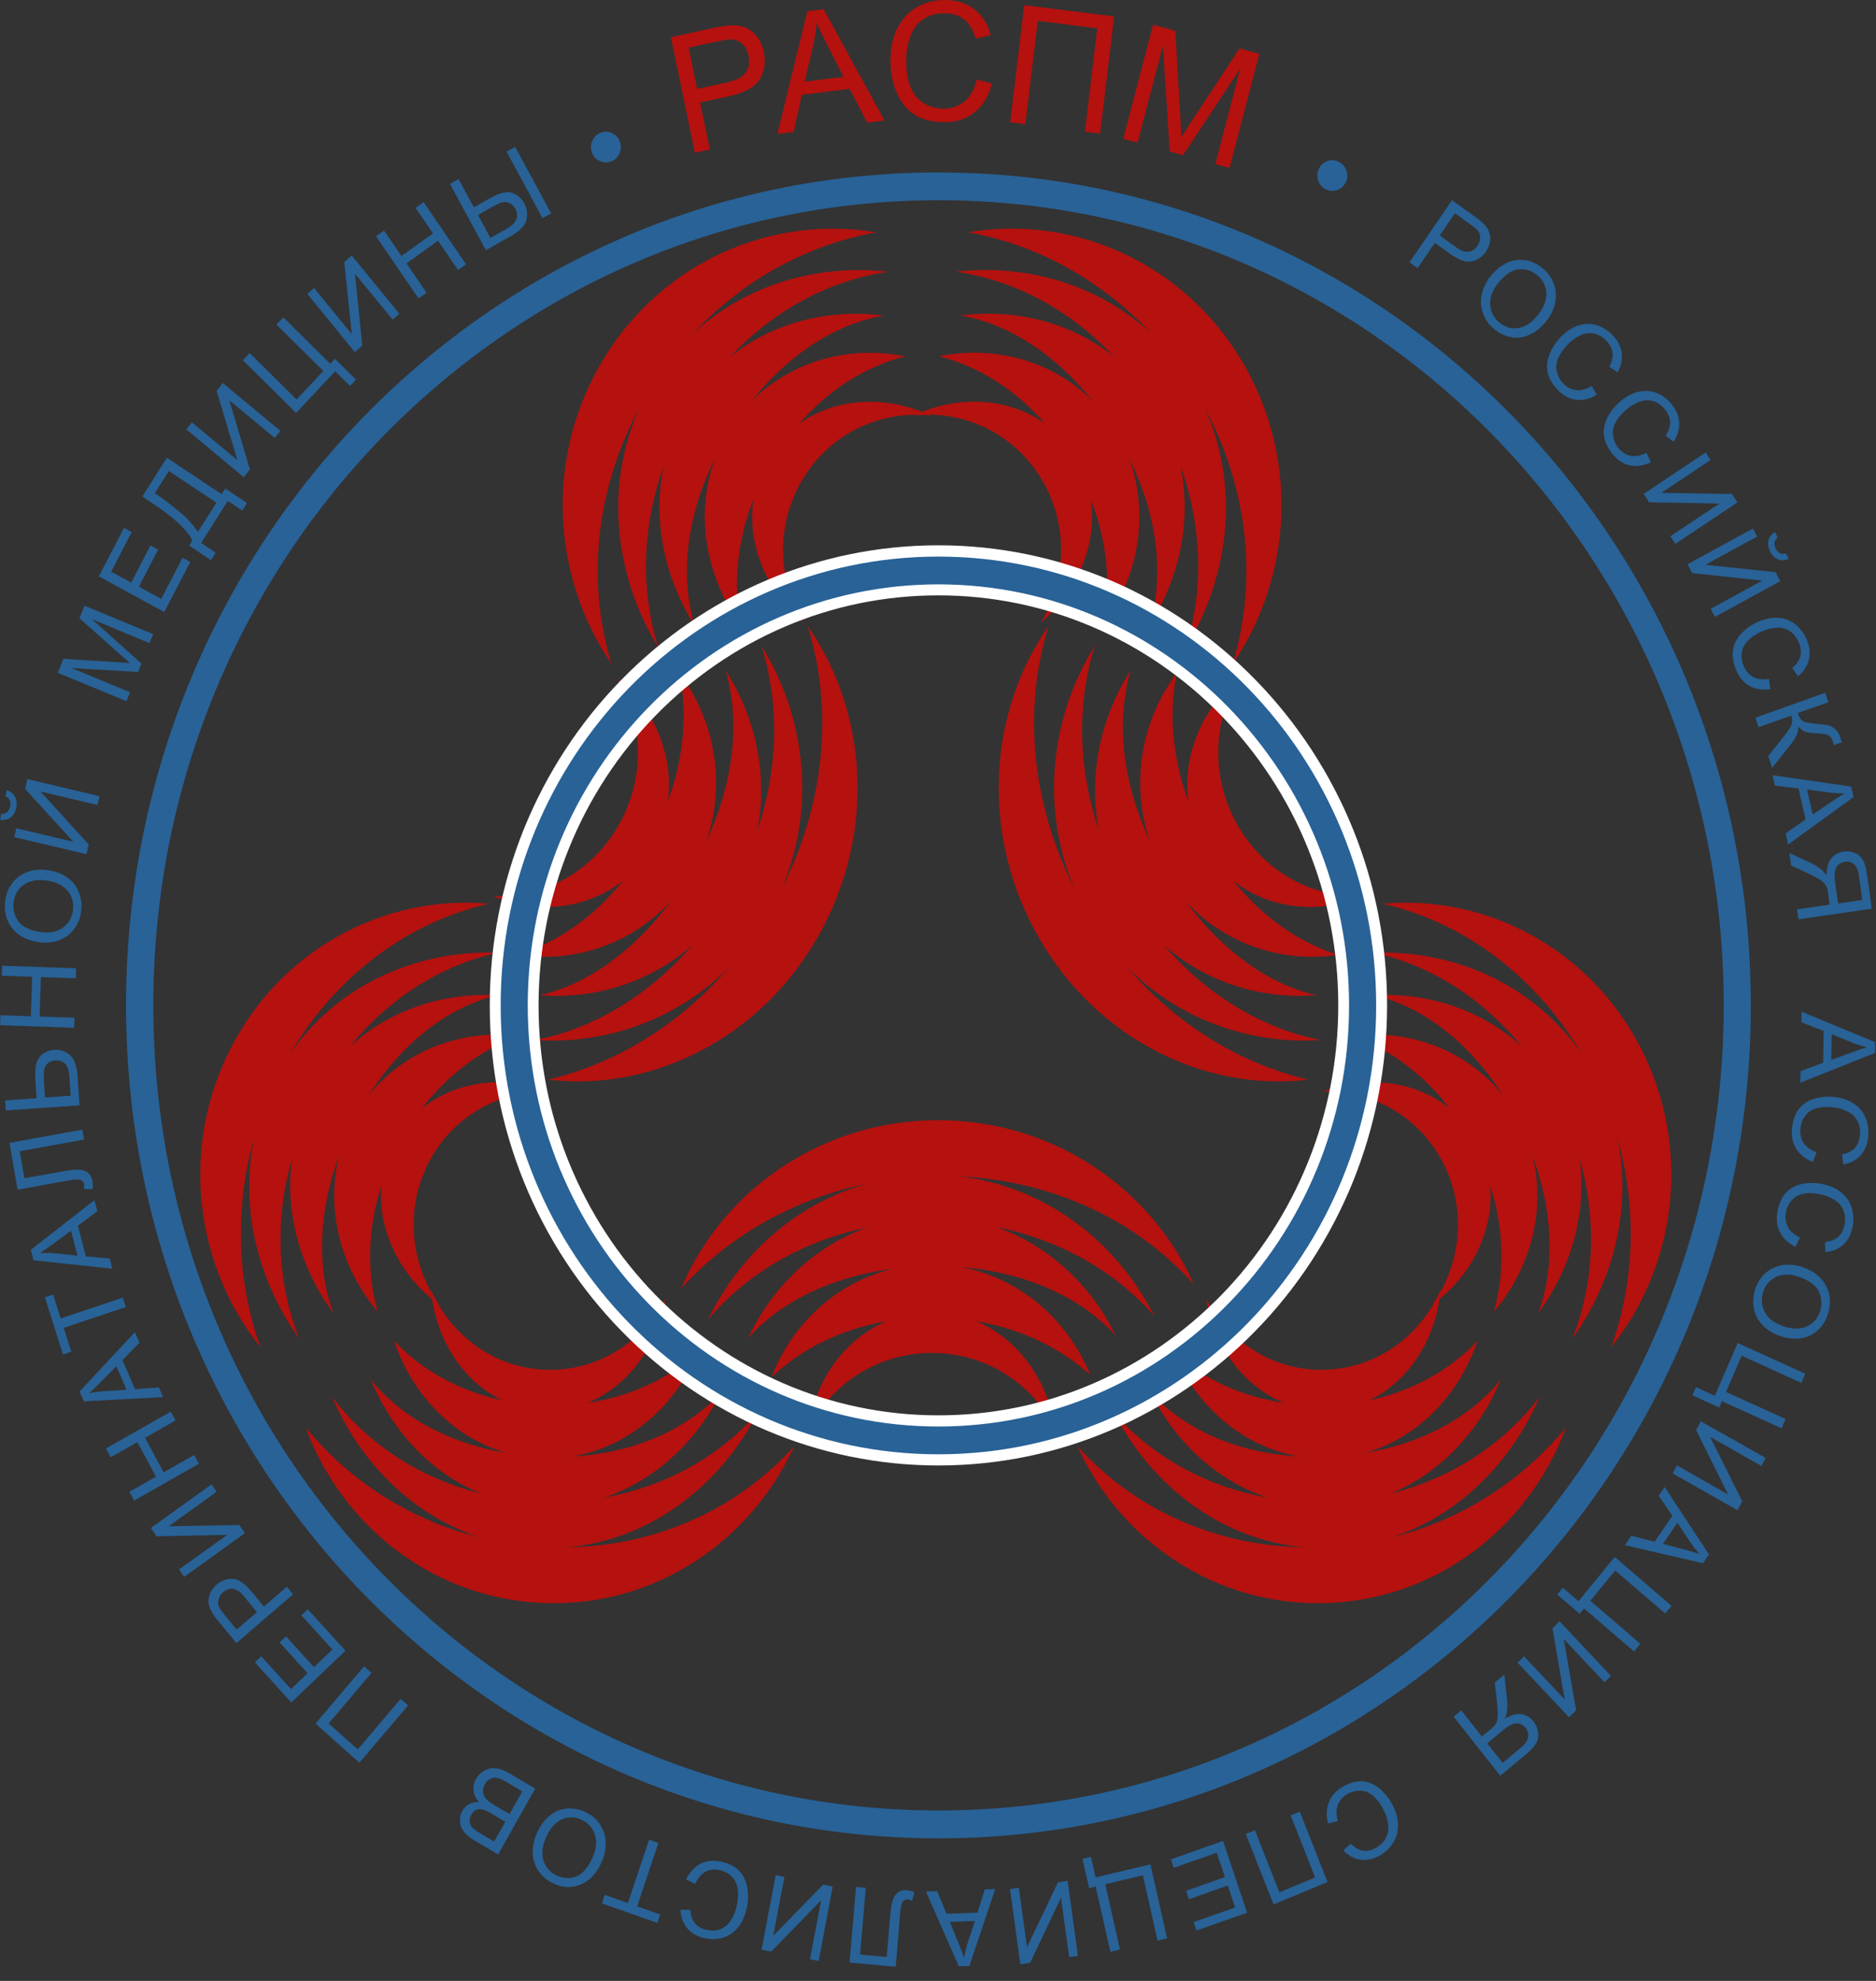 <?xml version="1.0" encoding="UTF-8"?> <svg xmlns="http://www.w3.org/2000/svg" width="108" height="114" viewBox="0 0 108 114" fill="none"><rect x="0" y="0" width="108" height="114" fill="#333333" stroke="none"/> <path fill-rule="evenodd" clip-rule="evenodd" d="M45.723 83.223C43.205 88.756 37.627 92.497 31.303 92.253C24.973 92.009 19.688 87.852 17.587 82.135C20.256 85.398 23.814 87.524 27.615 88.479C23.846 87.236 20.776 84.261 19.119 80.397C21.302 83.261 24.372 85.126 27.697 85.959C24.87 84.799 22.59 82.412 21.339 79.382C23.105 81.596 25.931 83.084 29.207 83.628C26.175 82.784 23.749 80.331 22.682 77.156C24.345 78.932 26.549 80.076 28.91 80.586C26.668 79.504 25.065 77.09 24.805 74.226C25.948 76.845 28.438 78.716 31.395 78.827C34.352 78.943 36.972 77.273 38.304 74.742C37.844 77.545 36.095 79.809 33.821 80.736C36.176 80.386 38.418 79.415 40.178 77.822C38.846 80.997 36.128 83.3 32.916 83.822C36.425 83.633 39.469 82.335 41.505 80.148C40.048 83.051 37.627 85.243 34.752 86.192C38.088 85.598 41.239 83.989 43.6 81.33C41.364 85.643 37.313 88.629 32.667 89.045C37.514 88.973 42.284 87.047 45.723 83.223Z" fill="#B5110E"></path> <path fill-rule="evenodd" clip-rule="evenodd" d="M28.141 52.008C22.206 51.475 16.261 54.555 13.299 60.294C10.342 66.033 11.214 72.805 14.988 77.528C13.564 73.526 13.548 69.302 14.642 65.45C13.802 69.419 14.788 73.632 17.224 77.034C15.892 73.665 15.854 70.007 16.813 66.638C16.38 69.724 17.257 72.943 19.19 75.569C18.199 72.893 18.356 69.641 19.537 66.461C18.73 69.574 19.596 72.954 21.741 75.485C21.069 73.121 21.204 70.596 21.952 68.242C21.746 70.768 22.981 73.404 25.271 75.064C23.625 72.738 23.295 69.591 24.675 66.91C26.056 64.229 28.78 62.736 31.579 62.82C28.98 61.826 26.192 62.242 24.275 63.802C25.748 61.887 27.692 60.377 29.912 59.611C26.565 59.206 23.257 60.466 21.21 63.058C23.127 60.039 25.742 57.98 28.607 57.275C25.428 57.114 22.363 58.168 20.122 60.244C22.287 57.58 25.228 55.587 28.655 54.827C23.896 54.661 19.347 56.759 16.672 60.677C19.179 56.42 23.192 53.145 28.141 52.008Z" fill="#B5110E"></path> <path fill-rule="evenodd" clip-rule="evenodd" d="M62.022 83.223C64.539 88.756 70.117 92.497 76.441 92.253C82.771 92.009 88.056 87.852 90.157 82.135C87.488 85.398 83.93 87.524 80.129 88.479C83.898 87.236 86.968 84.261 88.625 80.397C86.443 83.261 83.373 85.126 80.048 85.959C82.874 84.799 85.154 82.412 86.405 79.382C84.64 81.596 81.813 83.084 78.537 83.628C81.569 82.784 83.995 80.331 85.062 77.156C83.4 78.932 81.196 80.076 78.835 80.586C81.077 79.504 82.679 77.09 82.939 74.226C81.797 76.845 79.306 78.716 76.349 78.827C73.393 78.943 70.772 77.273 69.44 74.742C69.9 77.545 71.649 79.809 73.924 80.736C71.568 80.386 69.326 79.415 67.566 77.822C68.898 80.997 71.617 83.3 74.828 83.822C71.319 83.633 68.276 82.335 66.24 80.148C67.696 83.051 70.117 85.243 72.992 86.192C69.656 85.598 66.505 83.989 64.144 81.33C66.38 85.643 70.431 88.629 75.077 89.045C70.231 88.973 65.46 87.047 62.022 83.223Z" fill="#B5110E"></path> <path fill-rule="evenodd" clip-rule="evenodd" d="M79.605 52.008C85.54 51.475 91.485 54.555 94.447 60.294C97.403 66.033 96.532 72.805 92.757 77.528C94.182 73.526 94.198 69.302 93.104 65.45C93.943 69.419 92.958 73.632 90.521 77.034C91.853 73.665 91.891 70.007 90.933 66.638C91.366 69.724 90.489 72.943 88.556 75.569C89.546 72.893 89.389 69.641 88.209 66.461C89.016 69.574 88.15 72.954 86.005 75.485C86.677 73.121 86.541 70.596 85.794 68.242C86 70.768 84.765 73.404 82.475 75.064C84.121 72.738 84.451 69.591 83.07 66.91C81.689 64.229 78.966 62.736 76.166 62.82C78.765 61.826 81.554 62.242 83.471 63.802C81.998 61.887 80.054 60.377 77.834 59.611C81.18 59.206 84.489 60.466 86.536 63.058C84.619 60.039 82.004 57.98 79.139 57.275C82.318 57.114 85.382 58.168 87.624 60.244C85.458 57.58 82.518 55.587 79.09 54.827C83.85 54.661 88.398 56.759 91.073 60.677C88.566 56.42 84.554 53.145 79.605 52.008Z" fill="#B5110E"></path> <path fill-rule="evenodd" clip-rule="evenodd" d="M68.736 73.925C66.261 68.319 60.527 64.417 53.888 64.467C47.25 64.517 41.591 68.508 39.214 74.147C42.105 70.967 45.901 68.957 49.908 68.119C45.917 69.24 42.614 72.121 40.768 75.929C43.14 73.137 46.41 71.372 49.919 70.639C46.925 71.71 44.466 74.025 43.064 77.011C44.981 74.852 47.986 73.453 51.435 73.009C48.23 73.758 45.614 76.134 44.407 79.27C46.199 77.549 48.544 76.473 51.035 76.034C48.657 77.044 46.898 79.409 46.546 82.256C47.818 79.675 50.488 77.882 53.59 77.86C56.693 77.838 59.39 79.586 60.711 82.151C60.31 79.337 58.545 77.022 56.19 76.029C58.648 76.45 60.971 77.488 62.769 79.131C61.464 75.923 58.686 73.537 55.334 72.92C59.005 73.22 62.157 74.602 64.225 76.85C62.785 73.908 60.31 71.644 57.327 70.606C60.803 71.3 64.058 73.009 66.451 75.734C64.231 71.361 60.083 68.258 55.22 67.698C60.3 67.931 65.243 70.001 68.736 73.925Z" fill="#B5110E"></path> <path fill-rule="evenodd" clip-rule="evenodd" d="M60.364 36.034C56.866 41.035 56.432 48.073 59.795 53.945C63.158 59.812 69.358 62.842 75.309 62.132C71.177 61.155 67.582 58.791 64.869 55.649C67.815 58.63 71.897 60.123 76.034 59.856C72.488 59.151 69.363 57.125 66.986 54.378C69.385 56.504 72.574 57.531 75.796 57.275C73.018 56.654 70.327 54.683 68.231 51.842C70.468 54.311 73.782 55.444 77.036 54.95C74.686 54.223 72.601 52.674 70.993 50.687C73.034 52.297 75.91 52.669 78.493 51.558C75.672 51.719 72.829 50.243 71.258 47.507C69.688 44.765 69.813 41.496 71.323 39.042C69.147 40.802 68.075 43.527 68.41 46.119C67.538 43.727 67.251 41.146 67.744 38.732C65.686 41.49 65.058 45.153 66.212 48.439C64.625 45.031 64.225 41.54 65.091 38.582C63.326 41.329 62.649 44.659 63.266 47.823C62.113 44.387 61.928 40.647 63.033 37.155C60.445 41.312 59.898 46.552 61.858 51.142C59.519 46.519 58.793 41.09 60.364 36.034Z" fill="#B5110E"></path> <path fill-rule="evenodd" clip-rule="evenodd" d="M35.205 38.214C31.729 33.125 31.35 26.192 34.778 20.603C38.205 15.019 44.465 12.366 50.443 13.371C46.279 14.12 42.645 16.252 39.889 19.199C42.873 16.424 46.993 15.169 51.152 15.641C47.584 16.152 44.422 17.978 42.012 20.553C44.443 18.588 47.654 17.745 50.892 18.161C48.093 18.627 45.374 20.425 43.241 23.106C45.51 20.797 48.851 19.854 52.116 20.509C49.744 21.103 47.638 22.512 46.003 24.383C48.071 22.912 50.963 22.69 53.551 23.911C50.719 23.606 47.844 24.91 46.246 27.519C44.644 30.127 44.746 33.347 46.241 35.833C44.069 33.99 43.008 31.265 43.371 28.74C42.477 31.043 42.169 33.563 42.64 35.961C40.593 33.147 39.992 29.517 41.178 26.353C39.559 29.617 39.12 33.025 39.97 35.972C38.216 33.18 37.561 29.878 38.211 26.803C37.025 30.116 36.808 33.779 37.891 37.26C35.324 33.047 34.815 27.88 36.819 23.467C34.436 27.88 33.667 33.169 35.205 38.214Z" fill="#B5110E"></path> <path fill-rule="evenodd" clip-rule="evenodd" d="M70.962 38.215C74.439 33.125 74.818 26.193 71.39 20.604C67.962 15.014 61.703 12.361 55.725 13.366C59.889 14.115 63.522 16.247 66.278 19.194C63.295 16.419 59.174 15.164 55.015 15.636C58.584 16.147 61.746 17.973 64.156 20.548C61.724 18.583 58.513 17.74 55.275 18.156C58.075 18.622 60.793 20.421 62.926 23.101C60.658 20.792 57.317 19.849 54.051 20.504C56.423 21.098 58.529 22.508 60.165 24.378C58.096 22.907 55.205 22.685 52.617 23.906C55.449 23.601 58.324 24.905 59.921 27.514C61.524 30.122 61.421 33.342 59.927 35.828C62.098 33.986 63.159 31.26 62.797 28.735C63.69 31.038 63.999 33.558 63.528 35.956C65.574 33.142 66.175 29.512 64.99 26.348C66.609 29.612 67.047 33.02 66.197 35.967C67.951 33.175 68.607 29.873 67.957 26.798C69.143 30.111 69.359 33.775 68.276 37.255C70.843 33.042 71.352 27.875 69.349 23.462C71.726 27.88 72.495 33.17 70.962 38.215Z" fill="#B5110E"></path> <path fill-rule="evenodd" clip-rule="evenodd" d="M46.498 36.034C49.996 41.035 50.43 48.073 47.067 53.945C43.704 59.812 37.504 62.842 31.553 62.132C35.685 61.155 39.28 58.791 41.993 55.649C39.048 58.63 34.965 60.123 30.828 59.856C34.374 59.151 37.499 57.125 39.876 54.378C37.477 56.504 34.288 57.531 31.066 57.275C33.844 56.654 36.535 54.683 38.631 51.842C36.394 54.311 33.08 55.444 29.826 54.95C32.176 54.223 34.261 52.674 35.869 50.687C33.828 52.291 30.952 52.669 28.369 51.558C31.191 51.719 34.033 50.243 35.604 47.507C37.174 44.765 37.05 41.496 35.539 39.042C37.715 40.802 38.788 43.527 38.452 46.119C39.324 43.727 39.611 41.146 39.118 38.732C41.176 41.496 41.804 45.153 40.65 48.439C42.237 45.031 42.638 41.54 41.771 38.582C43.536 41.329 44.213 44.659 43.596 47.823C44.749 44.387 44.934 40.647 43.829 37.155C46.417 41.312 46.964 46.552 45.004 51.142C47.349 46.519 48.069 41.09 46.498 36.034Z" fill="#B5110E"></path> <path d="M54.024 105.795C41.11 105.795 29.419 100.428 20.955 91.753C12.492 83.078 7.256 71.095 7.256 57.857C7.256 44.62 12.492 32.637 20.955 23.962C29.419 15.292 41.11 9.925 54.024 9.925C66.939 9.925 78.629 15.292 87.093 23.967C95.556 32.642 100.793 44.625 100.793 57.863C100.793 71.1 95.556 83.084 87.093 91.759C78.629 100.428 66.939 105.795 54.024 105.795ZM22.065 90.621C30.247 99.007 41.548 104.191 54.03 104.191C66.511 104.191 77.812 99.007 85.994 90.621C94.176 82.234 99.233 70.651 99.233 57.857C99.233 45.064 94.176 33.48 85.994 25.094C77.812 16.707 66.511 11.523 54.03 11.523C41.548 11.523 30.247 16.707 22.065 25.094C13.883 33.48 8.826 45.064 8.826 57.857C8.826 70.656 13.883 82.24 22.065 90.621Z" fill="#286297"></path> <path d="M54.024 84.337C50.532 84.337 47.196 83.621 44.147 82.328C40.985 80.985 38.137 79.02 35.76 76.578C33.383 74.141 31.46 71.222 30.15 67.981C28.888 64.861 28.195 61.442 28.195 57.857C28.195 54.277 28.894 50.858 30.15 47.733C31.46 44.492 33.377 41.572 35.76 39.136C38.137 36.699 40.985 34.729 44.147 33.386C47.191 32.092 50.526 31.382 54.024 31.382C57.517 31.382 60.852 32.098 63.901 33.386C67.063 34.729 69.912 36.694 72.289 39.136C74.666 41.572 76.588 44.492 77.898 47.733C79.16 50.852 79.853 54.271 79.853 57.857C79.853 61.437 79.155 64.856 77.898 67.981C76.588 71.222 74.671 74.141 72.289 76.578C69.912 79.015 67.063 80.985 63.901 82.328C60.858 83.621 57.522 84.337 54.024 84.337ZM44.624 81.146C47.516 82.373 50.694 83.05 54.024 83.05C57.36 83.05 60.533 82.373 63.425 81.146C66.43 79.869 69.132 77.999 71.401 75.673C73.669 73.348 75.494 70.573 76.74 67.498C77.936 64.534 78.597 61.276 78.597 57.862C78.597 54.443 77.936 51.191 76.74 48.227C75.494 45.147 73.669 42.377 71.401 40.051C69.132 37.726 66.424 35.855 63.425 34.579C60.533 33.352 57.354 32.675 54.024 32.675C50.689 32.675 47.516 33.352 44.624 34.579C41.619 35.855 38.917 37.726 36.648 40.051C34.379 42.377 32.554 45.152 31.309 48.227C30.112 51.191 29.451 54.449 29.451 57.862C29.451 61.281 30.112 64.534 31.309 67.498C32.554 70.578 34.379 73.348 36.648 75.673C38.917 77.999 41.619 79.869 44.624 81.146ZM37.752 74.541C41.916 78.809 47.672 81.451 54.024 81.451C57.143 81.451 60.121 80.819 62.829 79.664C65.639 78.471 68.173 76.717 70.301 74.541C72.424 72.365 74.135 69.768 75.299 66.882C76.42 64.106 77.043 61.059 77.043 57.857C77.043 54.66 76.426 51.607 75.299 48.832C74.135 45.951 72.424 43.354 70.301 41.173C68.179 38.997 65.645 37.243 62.829 36.05C60.121 34.901 57.149 34.263 54.024 34.263C50.905 34.263 47.927 34.895 45.219 36.05C42.409 37.243 39.875 38.997 37.747 41.173C35.624 43.348 33.913 45.946 32.749 48.832C31.628 51.607 31.005 54.654 31.005 57.857C31.005 61.054 31.623 64.106 32.749 66.882C33.919 69.768 35.624 72.365 37.752 74.541ZM54.024 82.733C47.326 82.733 41.256 79.947 36.864 75.446C34.628 73.153 32.83 70.417 31.596 67.37C30.41 64.439 29.755 61.226 29.755 57.862C29.755 54.499 30.41 51.285 31.596 48.355C32.825 45.308 34.628 42.566 36.864 40.279C39.101 37.992 41.77 36.144 44.743 34.879C47.602 33.663 50.737 32.991 54.019 32.991C57.3 32.991 60.435 33.663 63.294 34.879C66.267 36.139 68.942 37.987 71.173 40.279C73.41 42.571 75.207 45.308 76.442 48.355C77.628 51.285 78.283 54.499 78.283 57.862C78.283 61.226 77.628 64.439 76.442 67.37C75.213 70.417 73.41 73.159 71.173 75.446C68.937 77.738 66.267 79.581 63.294 80.846C60.441 82.062 57.306 82.733 54.024 82.733Z" fill="white"></path> <path d="M54.023 83.694C47.065 83.694 40.762 80.802 36.203 76.129C31.644 71.455 28.823 64.995 28.823 57.862C28.823 50.73 31.644 44.27 36.203 39.596C40.762 34.923 47.065 32.031 54.023 32.031C60.982 32.031 67.285 34.923 71.844 39.596C76.403 44.27 79.225 50.73 79.225 57.862C79.225 64.995 76.403 71.455 71.844 76.129C67.285 80.802 60.987 83.694 54.023 83.694ZM37.308 74.996C41.586 79.381 47.493 82.095 54.023 82.095C60.554 82.095 66.462 79.381 70.739 74.996C75.017 70.612 77.665 64.551 77.665 57.862C77.665 51.169 75.017 45.113 70.739 40.729C66.462 36.344 60.554 33.63 54.023 33.63C47.493 33.63 41.586 36.344 37.308 40.729C33.03 45.113 30.382 51.169 30.382 57.862C30.382 64.551 33.03 70.612 37.308 74.996Z" fill="#286297"></path> <path d="M77.471 10.501C77.363 10.718 77.195 10.867 76.968 10.94C76.74 11.017 76.523 10.995 76.312 10.89C76.101 10.779 75.955 10.607 75.885 10.373C75.814 10.14 75.83 9.918 75.933 9.702C76.042 9.485 76.209 9.341 76.431 9.263C76.659 9.186 76.876 9.208 77.087 9.319C77.298 9.43 77.439 9.596 77.514 9.83C77.596 10.057 77.579 10.285 77.471 10.501ZM81.142 15.102L83.59 11.523L84.906 12.466C85.139 12.633 85.306 12.771 85.415 12.882C85.566 13.032 85.675 13.193 85.734 13.36C85.794 13.526 85.81 13.709 85.778 13.903C85.745 14.103 85.669 14.292 85.55 14.47C85.344 14.775 85.074 14.964 84.738 15.041C84.408 15.114 83.991 14.975 83.498 14.62L82.604 13.976L81.608 15.43L81.142 15.102ZM82.886 13.554L83.79 14.203C84.088 14.42 84.337 14.514 84.543 14.486C84.749 14.464 84.917 14.348 85.057 14.142C85.16 13.992 85.209 13.837 85.209 13.676C85.209 13.515 85.16 13.376 85.063 13.254C84.998 13.176 84.862 13.065 84.651 12.916L83.758 12.272L82.886 13.554ZM85.816 15.891C86.27 15.335 86.774 15.025 87.321 14.964C87.868 14.903 88.371 15.064 88.837 15.463C89.14 15.724 89.351 16.029 89.471 16.384C89.59 16.74 89.606 17.106 89.519 17.478C89.433 17.85 89.249 18.205 88.972 18.538C88.696 18.877 88.377 19.126 88.025 19.276C87.673 19.432 87.315 19.471 86.958 19.398C86.601 19.326 86.281 19.165 85.994 18.921C85.686 18.655 85.474 18.344 85.355 17.983C85.236 17.622 85.225 17.256 85.317 16.884C85.409 16.518 85.572 16.185 85.816 15.891ZM86.254 16.285C85.924 16.69 85.772 17.095 85.788 17.511C85.81 17.927 85.983 18.272 86.297 18.544C86.622 18.821 86.985 18.938 87.386 18.882C87.787 18.827 88.166 18.588 88.517 18.155C88.74 17.883 88.891 17.606 88.967 17.328C89.043 17.045 89.043 16.779 88.962 16.518C88.88 16.257 88.734 16.035 88.517 15.852C88.209 15.591 87.862 15.469 87.462 15.496C87.072 15.513 86.666 15.78 86.254 16.285ZM91.636 22.207L91.924 22.723C91.507 22.967 91.106 23.062 90.716 23.006C90.326 22.951 89.98 22.762 89.671 22.434C89.351 22.096 89.162 21.752 89.091 21.408C89.026 21.063 89.07 20.708 89.222 20.342C89.373 19.981 89.595 19.654 89.888 19.36C90.207 19.043 90.543 18.832 90.9 18.721C91.257 18.61 91.604 18.61 91.945 18.721C92.286 18.832 92.584 19.021 92.85 19.298C93.147 19.615 93.315 19.953 93.364 20.325C93.407 20.697 93.331 21.063 93.126 21.424L92.644 21.108C92.801 20.814 92.86 20.547 92.833 20.309C92.806 20.07 92.692 19.842 92.492 19.631C92.265 19.387 92.021 19.243 91.75 19.193C91.485 19.143 91.225 19.176 90.971 19.304C90.716 19.426 90.489 19.587 90.288 19.787C90.028 20.048 89.839 20.309 89.714 20.581C89.595 20.852 89.563 21.113 89.622 21.374C89.682 21.635 89.801 21.857 89.98 22.051C90.196 22.285 90.451 22.418 90.732 22.451C91.025 22.49 91.322 22.407 91.636 22.207ZM94.793 26.059L95.037 26.603C94.604 26.808 94.192 26.863 93.813 26.78C93.429 26.692 93.099 26.47 92.822 26.12C92.535 25.753 92.373 25.398 92.335 25.049C92.297 24.699 92.373 24.349 92.552 24C92.736 23.65 92.985 23.345 93.299 23.084C93.645 22.795 93.997 22.617 94.36 22.54C94.723 22.462 95.07 22.49 95.4 22.629C95.73 22.767 96.012 22.984 96.25 23.284C96.521 23.622 96.662 23.977 96.672 24.349C96.689 24.721 96.575 25.076 96.342 25.426L95.893 25.071C96.071 24.793 96.158 24.532 96.147 24.288C96.142 24.049 96.044 23.811 95.866 23.583C95.66 23.322 95.427 23.156 95.167 23.084C94.907 23.012 94.647 23.023 94.382 23.123C94.122 23.223 93.878 23.361 93.662 23.544C93.38 23.778 93.169 24.022 93.023 24.283C92.882 24.544 92.828 24.804 92.86 25.065C92.898 25.332 92.996 25.565 93.158 25.77C93.359 26.02 93.597 26.175 93.873 26.231C94.16 26.281 94.469 26.225 94.793 26.059ZM98.199 26.037L98.475 26.475L95.644 28.362L99.71 28.429L100.019 28.917L96.445 31.298L96.163 30.86L98.99 28.978L94.934 28.906L94.626 28.423L98.199 26.037ZM100.918 30.416L101.156 30.876L98.178 32.503L102.223 32.93L102.488 33.446L98.725 35.5L98.486 35.034L101.459 33.413L97.42 32.98L97.154 32.469L100.918 30.416ZM102.813 31.848L102.981 32.17C102.753 32.258 102.548 32.27 102.363 32.197C102.179 32.125 102.028 31.981 101.914 31.753C101.795 31.531 101.762 31.32 101.806 31.121C101.849 30.926 101.974 30.754 102.174 30.61L102.342 30.932C102.239 31.021 102.179 31.115 102.158 31.221C102.136 31.326 102.158 31.437 102.223 31.559C102.298 31.703 102.38 31.792 102.472 31.837C102.564 31.887 102.678 31.892 102.813 31.848ZM101.838 39.069L101.919 39.663C101.448 39.729 101.037 39.663 100.696 39.463C100.355 39.263 100.1 38.952 99.938 38.53C99.764 38.092 99.71 37.703 99.775 37.359C99.84 37.015 100.008 36.699 100.284 36.421C100.555 36.144 100.885 35.922 101.259 35.766C101.67 35.594 102.06 35.528 102.428 35.561C102.797 35.594 103.122 35.727 103.398 35.961C103.674 36.194 103.88 36.488 104.026 36.843C104.188 37.248 104.221 37.631 104.129 37.992C104.037 38.353 103.831 38.663 103.506 38.919L103.176 38.441C103.425 38.231 103.582 38.003 103.641 37.77C103.701 37.537 103.679 37.287 103.571 37.015C103.446 36.704 103.273 36.477 103.046 36.327C102.818 36.177 102.564 36.11 102.288 36.127C102.011 36.144 101.741 36.205 101.481 36.316C101.145 36.455 100.869 36.627 100.658 36.832C100.447 37.037 100.322 37.27 100.279 37.531C100.241 37.798 100.268 38.047 100.365 38.297C100.484 38.597 100.669 38.813 100.918 38.952C101.172 39.096 101.481 39.135 101.838 39.069ZM105.076 39.868L105.26 40.412L103.495 41.033C103.582 41.283 103.685 41.444 103.815 41.511C103.945 41.577 104.215 41.627 104.627 41.661C104.93 41.683 105.147 41.711 105.282 41.749C105.417 41.783 105.542 41.861 105.661 41.971C105.78 42.083 105.872 42.221 105.926 42.388C105.997 42.599 106.035 42.71 106.035 42.721L105.574 42.882C105.569 42.865 105.558 42.826 105.542 42.771C105.526 42.71 105.515 42.671 105.51 42.66C105.45 42.482 105.369 42.371 105.255 42.316C105.141 42.26 104.936 42.221 104.627 42.205C104.242 42.188 103.988 42.144 103.863 42.083C103.744 42.016 103.631 41.927 103.533 41.816C103.549 42.11 103.398 42.454 103.078 42.859L102.022 44.186L101.795 43.509L102.656 42.432C102.894 42.138 103.046 41.905 103.122 41.738C103.192 41.572 103.192 41.383 103.122 41.183L101.237 41.849L101.053 41.306L105.076 39.868ZM102.049 44.613L106.571 45.268L106.706 45.873L102.943 48.599L102.797 47.955L103.945 47.161L103.544 45.379L102.179 45.213L102.049 44.613ZM104.031 45.435L104.356 46.878L105.407 46.162C105.726 45.946 105.991 45.773 106.203 45.657C105.921 45.668 105.645 45.651 105.358 45.612L104.031 45.435ZM103.533 52.906L107.757 52.295L107.491 50.375C107.437 49.986 107.361 49.703 107.259 49.514C107.156 49.326 106.999 49.181 106.793 49.093C106.582 48.998 106.365 48.97 106.132 49.004C105.834 49.048 105.596 49.181 105.417 49.409C105.239 49.636 105.152 49.964 105.152 50.386C105.06 50.242 104.973 50.142 104.892 50.069C104.719 49.925 104.508 49.792 104.264 49.675L103.013 49.087L103.111 49.809L104.069 50.253C104.345 50.386 104.556 50.491 104.708 50.586C104.86 50.674 104.963 50.758 105.028 50.835C105.093 50.913 105.141 50.996 105.174 51.08C105.195 51.141 105.217 51.246 105.239 51.396L105.331 52.062L103.457 52.334L103.533 52.906ZM105.813 51.995L105.645 50.763C105.607 50.502 105.607 50.291 105.639 50.136C105.672 49.981 105.742 49.858 105.845 49.764C105.948 49.67 106.073 49.614 106.208 49.592C106.408 49.564 106.582 49.614 106.733 49.742C106.885 49.87 106.977 50.097 107.02 50.419L107.21 51.79L105.813 51.995ZM103.717 58.223L107.952 59.977L107.941 60.598L103.647 62.308L103.658 61.647L104.957 61.159L104.99 59.333L103.706 58.833L103.717 58.223ZM105.45 59.516L105.423 60.998L106.609 60.565C106.972 60.432 107.264 60.332 107.497 60.271C107.226 60.21 106.955 60.127 106.685 60.021L105.45 59.516ZM104.578 66.315L104.367 66.87C103.923 66.693 103.598 66.432 103.392 66.088C103.187 65.743 103.116 65.349 103.17 64.894C103.224 64.428 103.365 64.056 103.587 63.79C103.809 63.518 104.102 63.329 104.475 63.224C104.849 63.118 105.233 63.085 105.639 63.135C106.078 63.19 106.452 63.324 106.76 63.54C107.069 63.757 107.286 64.028 107.421 64.373C107.551 64.711 107.594 65.072 107.551 65.455C107.497 65.888 107.351 66.237 107.096 66.509C106.847 66.776 106.517 66.948 106.111 67.014L106.046 66.432C106.365 66.371 106.609 66.254 106.771 66.076C106.934 65.904 107.031 65.671 107.069 65.383C107.107 65.05 107.064 64.761 106.934 64.517C106.804 64.273 106.614 64.09 106.36 63.967C106.111 63.845 105.845 63.762 105.564 63.729C105.201 63.684 104.881 63.695 104.6 63.773C104.318 63.845 104.096 63.99 103.939 64.201C103.777 64.411 103.685 64.65 103.652 64.911C103.614 65.233 103.674 65.516 103.825 65.76C103.983 66.01 104.232 66.193 104.578 66.315ZM103.625 71.216L103.365 71.754C102.937 71.538 102.634 71.249 102.461 70.889C102.288 70.528 102.244 70.128 102.336 69.679C102.434 69.218 102.602 68.863 102.845 68.613C103.089 68.363 103.398 68.202 103.777 68.13C104.156 68.058 104.546 68.064 104.941 68.147C105.374 68.241 105.737 68.408 106.024 68.646C106.311 68.885 106.506 69.185 106.609 69.534C106.712 69.884 106.722 70.25 106.647 70.628C106.56 71.055 106.376 71.394 106.105 71.638C105.834 71.882 105.493 72.021 105.082 72.054L105.071 71.471C105.396 71.438 105.645 71.344 105.824 71.183C106.002 71.027 106.121 70.805 106.181 70.517C106.251 70.189 106.23 69.901 106.121 69.645C106.013 69.39 105.84 69.19 105.596 69.046C105.358 68.902 105.098 68.796 104.822 68.735C104.464 68.657 104.145 68.641 103.858 68.691C103.571 68.741 103.338 68.863 103.165 69.057C102.986 69.251 102.872 69.479 102.818 69.74C102.753 70.056 102.786 70.345 102.921 70.6C103.057 70.855 103.289 71.066 103.625 71.216ZM103.717 72.903C104.389 73.125 104.86 73.486 105.12 73.986C105.385 74.485 105.423 75.024 105.233 75.612C105.114 75.995 104.914 76.311 104.638 76.561C104.362 76.811 104.037 76.961 103.668 77.016C103.3 77.072 102.91 77.033 102.504 76.894C102.093 76.755 101.752 76.55 101.481 76.272C101.21 75.995 101.042 75.673 100.972 75.307C100.901 74.94 100.928 74.574 101.042 74.213C101.167 73.819 101.367 73.503 101.649 73.259C101.93 73.009 102.255 72.865 102.623 72.809C102.997 72.754 103.36 72.787 103.717 72.903ZM103.528 73.469C103.04 73.309 102.613 73.314 102.244 73.486C101.876 73.664 101.627 73.952 101.502 74.358C101.373 74.774 101.405 75.157 101.605 75.523C101.806 75.884 102.163 76.156 102.688 76.328C103.019 76.439 103.322 76.478 103.609 76.445C103.89 76.411 104.134 76.306 104.34 76.134C104.546 75.956 104.692 75.734 104.779 75.462C104.903 75.074 104.876 74.696 104.708 74.324C104.529 73.958 104.14 73.675 103.528 73.469ZM103.928 79.059L103.701 79.586L100.268 78.021L99.364 80.102L102.797 81.667L102.564 82.2L99.131 80.635L98.974 81.001L97.43 80.296L97.636 79.83L98.719 80.324L100.04 77.288L103.928 79.059ZM101.649 83.904L101.4 84.365L98.448 82.689L100.3 86.402L100.024 86.912L96.293 84.792L96.542 84.332L99.488 86.008L97.642 82.3L97.912 81.795L101.649 83.904ZM95.833 85.575L98.383 89.454L98.037 89.965L93.543 88.922L93.911 88.383L95.254 88.727L96.277 87.229L95.487 86.074L95.833 85.575ZM96.564 87.634L95.736 88.85L96.959 89.171C97.333 89.271 97.631 89.355 97.858 89.438C97.663 89.233 97.485 89.005 97.322 88.766L96.564 87.634ZM96.228 92.413L95.866 92.857L92.985 90.381L91.555 92.124L94.436 94.6L94.073 95.044L91.192 92.568L90.943 92.874L89.649 91.763L89.969 91.369L90.873 92.146L92.958 89.599L96.228 92.413ZM92.736 96.442L92.368 96.809L90.023 94.322L90.738 98.424L90.332 98.829L87.37 95.688L87.738 95.321L90.077 97.802L89.373 93.701L89.779 93.301L92.736 96.442ZM83.687 98.796L86.368 102.192L87.835 100.971C88.133 100.727 88.333 100.511 88.436 100.322C88.539 100.133 88.577 99.922 88.55 99.695C88.517 99.462 88.431 99.256 88.285 99.068C88.095 98.829 87.857 98.685 87.575 98.646C87.294 98.607 86.974 98.696 86.622 98.918C86.693 98.762 86.736 98.635 86.752 98.529C86.785 98.302 86.785 98.052 86.758 97.774L86.606 96.37L86.054 96.825L86.173 97.897C86.205 98.207 86.222 98.451 86.227 98.629C86.232 98.807 86.216 98.945 86.184 99.04C86.151 99.14 86.108 99.223 86.054 99.295C86.01 99.345 85.935 99.417 85.821 99.512L85.312 99.933L84.121 98.424L83.687 98.796ZM85.621 100.328L86.563 99.545C86.763 99.378 86.936 99.267 87.083 99.218C87.229 99.168 87.37 99.162 87.499 99.206C87.629 99.251 87.743 99.329 87.83 99.439C87.954 99.6 88.003 99.778 87.971 99.978C87.938 100.178 87.797 100.377 87.554 100.583L86.503 101.454L85.621 100.328ZM77.016 104.796L76.453 104.94C76.339 104.463 76.361 104.041 76.518 103.674C76.675 103.308 76.951 103.014 77.341 102.803C77.747 102.581 78.121 102.487 78.462 102.514C78.803 102.548 79.123 102.686 79.426 102.936C79.724 103.186 79.973 103.497 80.162 103.863C80.368 104.263 80.476 104.657 80.482 105.034C80.487 105.417 80.39 105.756 80.195 106.067C80 106.372 79.734 106.616 79.404 106.799C79.025 107.005 78.662 107.077 78.3 107.021C77.942 106.966 77.617 106.788 77.336 106.483L77.763 106.1C77.996 106.333 78.229 106.466 78.462 106.505C78.695 106.544 78.939 106.494 79.188 106.355C79.475 106.2 79.68 105.994 79.799 105.745C79.919 105.495 79.957 105.228 79.913 104.951C79.87 104.668 79.778 104.401 79.648 104.146C79.48 103.819 79.285 103.558 79.063 103.364C78.841 103.169 78.603 103.064 78.343 103.053C78.083 103.042 77.839 103.097 77.606 103.219C77.33 103.369 77.135 103.58 77.027 103.852C76.919 104.118 76.913 104.435 77.016 104.796ZM76.426 108.309L73.318 109.597L71.721 105.545L72.246 105.328L73.654 108.903L75.711 108.048L74.303 104.474L74.829 104.257L76.426 108.309ZM70.41 105.944L71.796 110.074L68.883 111.101L68.721 110.612L71.103 109.774L70.681 108.509L68.45 109.297L68.287 108.814L70.518 108.026L70.047 106.622L67.573 107.493L67.41 107.005L70.41 105.944ZM67.188 111.556L66.641 111.683L65.797 107.926L63.631 108.437L64.475 112.194L63.923 112.327L63.078 108.57L62.699 108.659L62.32 106.977L62.807 106.86L63.073 108.042L66.23 107.293L67.188 111.556ZM62.055 112.56L61.551 112.633L61.08 109.208L59.304 112.96L58.741 113.043L58.145 108.714L58.654 108.642L59.125 112.061L60.907 108.32L61.465 108.242L62.055 112.56ZM57.295 108.714L55.806 113.138L55.2 113.16L53.304 108.853L53.949 108.831L54.49 110.135L56.272 110.074L56.694 108.736L57.295 108.714ZM56.126 110.551L54.68 110.601L55.167 111.794C55.313 112.155 55.427 112.455 55.497 112.688C55.541 112.405 55.611 112.128 55.698 111.844L56.126 110.551ZM51.566 113.182L48.907 112.943L49.281 108.592L49.844 108.642L49.514 112.483L51.046 112.621L51.236 110.379C51.274 109.924 51.322 109.591 51.382 109.386C51.442 109.18 51.544 109.019 51.685 108.914C51.826 108.808 52.005 108.764 52.205 108.781C52.33 108.792 52.476 108.831 52.644 108.892L52.503 109.397C52.411 109.347 52.335 109.319 52.27 109.313C52.14 109.302 52.043 109.341 51.972 109.436C51.902 109.53 51.848 109.758 51.821 110.118L51.566 113.182ZM47.131 112.855L46.628 112.755L47.272 109.358L44.402 112.311L43.844 112.2L44.657 107.909L45.16 108.009L44.516 111.4L47.386 108.459L47.938 108.57L47.131 112.855ZM40.016 108.425L39.496 108.153C39.713 107.721 40.005 107.415 40.357 107.243C40.709 107.071 41.105 107.038 41.538 107.138C41.987 107.243 42.328 107.421 42.567 107.676C42.805 107.931 42.956 108.253 43.022 108.642C43.086 109.03 43.076 109.43 42.984 109.835C42.886 110.279 42.713 110.646 42.474 110.934C42.236 111.223 41.944 111.423 41.597 111.517C41.256 111.617 40.899 111.622 40.531 111.534C40.114 111.434 39.789 111.245 39.556 110.962C39.323 110.679 39.193 110.329 39.172 109.907L39.74 109.902C39.767 110.235 39.854 110.49 40.005 110.679C40.157 110.862 40.368 110.99 40.65 111.056C40.969 111.134 41.251 111.117 41.5 111.012C41.749 110.906 41.949 110.729 42.096 110.485C42.242 110.24 42.345 109.98 42.41 109.696C42.491 109.336 42.513 109.008 42.469 108.714C42.426 108.42 42.312 108.181 42.123 107.993C41.933 107.809 41.717 107.687 41.462 107.626C41.153 107.554 40.872 107.582 40.617 107.715C40.379 107.848 40.173 108.087 40.016 108.425ZM37.904 106.061L36.681 109.708L38.007 110.174L37.845 110.662L34.65 109.536L34.812 109.047L36.145 109.519L37.368 105.872L37.904 106.061ZM34.639 107.16C34.341 107.815 33.935 108.248 33.421 108.459C32.906 108.664 32.376 108.642 31.834 108.381C31.477 108.209 31.195 107.97 30.989 107.66C30.784 107.349 30.675 106.999 30.67 106.616C30.659 106.233 30.746 105.845 30.93 105.445C31.114 105.045 31.352 104.723 31.656 104.479C31.959 104.235 32.289 104.107 32.657 104.08C33.02 104.057 33.372 104.124 33.708 104.285C34.071 104.457 34.358 104.701 34.558 105.023C34.764 105.339 34.867 105.689 34.872 106.072C34.872 106.45 34.796 106.816 34.639 107.16ZM34.114 106.899C34.331 106.422 34.379 105.989 34.249 105.595C34.125 105.201 33.87 104.912 33.497 104.734C33.112 104.551 32.733 104.54 32.359 104.696C31.986 104.857 31.683 105.19 31.45 105.7C31.304 106.022 31.228 106.327 31.228 106.622C31.222 106.91 31.293 107.171 31.439 107.404C31.585 107.632 31.785 107.809 32.04 107.931C32.403 108.104 32.771 108.126 33.15 107.998C33.518 107.859 33.843 107.499 34.114 106.899ZM30.811 102.936L28.677 106.722L27.291 105.9C27.01 105.734 26.804 105.561 26.679 105.384C26.549 105.206 26.484 105.006 26.479 104.79C26.474 104.574 26.517 104.379 26.614 104.207C26.706 104.046 26.836 103.919 26.999 103.83C27.167 103.735 27.361 103.697 27.584 103.713C27.399 103.513 27.291 103.297 27.264 103.064C27.237 102.831 27.28 102.603 27.405 102.381C27.502 102.204 27.632 102.059 27.795 101.954C27.952 101.843 28.109 101.782 28.266 101.76C28.417 101.743 28.591 101.76 28.775 101.809C28.959 101.865 29.17 101.959 29.408 102.098L30.811 102.936ZM29.089 104.84L28.293 104.368C28.076 104.241 27.914 104.163 27.8 104.135C27.654 104.102 27.524 104.107 27.416 104.157C27.302 104.207 27.21 104.302 27.134 104.429C27.064 104.557 27.031 104.685 27.037 104.812C27.042 104.945 27.091 105.056 27.177 105.156C27.264 105.256 27.443 105.384 27.708 105.539L28.445 105.978L29.089 104.84ZM30.069 103.092L29.148 102.548C28.991 102.453 28.878 102.392 28.807 102.37C28.683 102.326 28.569 102.303 28.466 102.309C28.363 102.315 28.26 102.348 28.163 102.409C28.06 102.476 27.979 102.564 27.908 102.686C27.827 102.825 27.795 102.969 27.806 103.119C27.816 103.264 27.876 103.397 27.973 103.513C28.076 103.63 28.244 103.758 28.477 103.896L29.333 104.401L30.069 103.092ZM20.69 101.443L18.162 99.19L20.961 95.893L21.389 96.276L18.92 99.184L20.598 100.677L23.067 97.769L23.495 98.146L20.69 101.443ZM19.889 94.994L16.77 97.974L14.669 95.665L15.037 95.316L16.754 97.203L17.707 96.293L16.099 94.522L16.467 94.172L18.075 95.943L19.136 94.927L17.349 92.962L17.718 92.613L19.889 94.994ZM16.873 91.752L13.608 94.561L12.573 93.301C12.389 93.079 12.265 92.901 12.189 92.763C12.081 92.574 12.021 92.396 12.005 92.219C11.989 92.046 12.021 91.863 12.102 91.68C12.184 91.497 12.303 91.336 12.465 91.197C12.741 90.959 13.05 90.848 13.391 90.864C13.732 90.881 14.095 91.125 14.485 91.597L15.189 92.457L16.515 91.314L16.873 91.752ZM14.793 92.779L14.084 91.913C13.851 91.625 13.629 91.469 13.429 91.436C13.229 91.408 13.034 91.469 12.844 91.636C12.709 91.752 12.617 91.891 12.579 92.046C12.541 92.202 12.552 92.346 12.617 92.49C12.66 92.579 12.763 92.729 12.925 92.929L13.624 93.784L14.793 92.779ZM10.602 90.748L10.31 90.32L13.077 88.333L9.01 88.411L8.686 87.934L12.178 85.425L12.47 85.852L9.714 87.834L13.775 87.762L14.1 88.233L10.602 90.748ZM11.453 84.237L7.722 86.357L7.446 85.852L8.978 84.981L7.906 82.994L6.373 83.865L6.097 83.36L9.828 81.24L10.104 81.745L8.35 82.744L9.422 84.731L11.176 83.732L11.453 84.237ZM9.389 80.402L4.83 80.646L4.581 80.08L7.765 76.666L8.025 77.272L7.05 78.276L7.776 79.947L9.146 79.847L9.389 80.402ZM7.288 79.98L6.698 78.626L5.799 79.536C5.529 79.814 5.301 80.03 5.112 80.185C5.382 80.124 5.664 80.08 5.951 80.063L7.288 79.98ZM7.245 75.223L3.671 76.417L4.104 77.788L3.628 77.949L2.583 74.657L3.059 74.496L3.493 75.873L7.066 74.68L7.245 75.223ZM6.471 73.014L1.928 72.526L1.771 71.927L5.437 69.068L5.604 69.706L4.484 70.539L4.944 72.304L6.314 72.426L6.471 73.014ZM4.462 72.26L4.088 70.828L3.065 71.582C2.756 71.81 2.496 71.988 2.291 72.115C2.567 72.099 2.848 72.099 3.135 72.126L4.462 72.26ZM1.013 68.469L0.547 65.771L4.743 65.011L4.841 65.582L1.137 66.254L1.402 67.808L3.563 67.42C4.002 67.342 4.327 67.303 4.538 67.309C4.749 67.314 4.922 67.375 5.063 67.486C5.198 67.603 5.285 67.764 5.323 67.969C5.345 68.097 5.35 68.247 5.334 68.435L4.83 68.424C4.852 68.324 4.857 68.241 4.846 68.174C4.825 68.047 4.76 67.958 4.657 67.908C4.549 67.864 4.321 67.869 3.969 67.93L1.013 68.469ZM0.33 63.906L0.292 63.329L2.106 63.202L2.036 62.163C2.004 61.675 2.036 61.32 2.128 61.098C2.226 60.87 2.361 60.704 2.545 60.598C2.729 60.487 2.919 60.426 3.119 60.415C3.449 60.393 3.742 60.487 4.007 60.698C4.272 60.909 4.424 61.331 4.467 61.958L4.581 63.612L0.33 63.906ZM4.067 63.057L3.996 62.003C3.969 61.575 3.872 61.303 3.715 61.181C3.558 61.065 3.373 61.009 3.168 61.026C3 61.037 2.854 61.092 2.745 61.198C2.632 61.303 2.567 61.431 2.54 61.592C2.518 61.753 2.518 62.019 2.54 62.391L2.594 63.163L4.067 63.057ZM4.267 59.15L0.005 59L0.027 58.423L1.776 58.484L1.852 56.214L0.103 56.153L0.125 55.575L4.386 55.725L4.364 56.302L2.355 56.23L2.28 58.5L4.289 58.572L4.267 59.15ZM2.258 54.227C1.559 54.127 1.034 53.855 0.693 53.411C0.352 52.967 0.222 52.439 0.303 51.829C0.357 51.429 0.498 51.085 0.731 50.791C0.964 50.497 1.256 50.291 1.614 50.169C1.971 50.047 2.361 50.02 2.778 50.081C3.206 50.142 3.579 50.286 3.888 50.513C4.202 50.741 4.424 51.03 4.554 51.379C4.684 51.729 4.722 52.09 4.668 52.467C4.614 52.878 4.467 53.227 4.229 53.516C3.991 53.81 3.698 54.016 3.341 54.132C2.994 54.249 2.632 54.277 2.258 54.227ZM2.35 53.638C2.859 53.71 3.276 53.627 3.612 53.394C3.942 53.155 4.137 52.822 4.197 52.401C4.256 51.968 4.159 51.596 3.899 51.274C3.639 50.952 3.238 50.752 2.697 50.674C2.355 50.624 2.047 50.641 1.771 50.724C1.5 50.808 1.278 50.952 1.105 51.163C0.931 51.374 0.828 51.618 0.785 51.907C0.731 52.312 0.818 52.678 1.05 53.011C1.278 53.333 1.711 53.544 2.35 53.638ZM0.823 48.177L0.937 47.666L4.224 48.443L1.446 45.402L1.576 44.836L5.729 45.818L5.615 46.328L2.334 45.551L5.106 48.599L4.982 49.159L0.823 48.177ZM0.309 45.823L0.39 45.468C0.617 45.551 0.78 45.685 0.872 45.862C0.964 46.04 0.986 46.251 0.931 46.501C0.877 46.75 0.769 46.934 0.606 47.05C0.449 47.167 0.244 47.217 0 47.189L0.081 46.834C0.217 46.839 0.325 46.806 0.406 46.739C0.487 46.673 0.541 46.573 0.574 46.44C0.612 46.284 0.606 46.156 0.563 46.062C0.52 45.957 0.433 45.879 0.309 45.823ZM7.283 40.356L3.33 38.719L3.65 37.914L6.828 38.114C7.126 38.131 7.343 38.147 7.489 38.164C7.364 38.059 7.18 37.898 6.942 37.687L4.576 35.578L4.863 34.856L8.815 36.493L8.61 37.01L5.301 35.639L8.144 38.186L7.955 38.669L4.126 38.447L7.489 39.84L7.283 40.356ZM9.454 35.222L5.691 33.169L7.137 30.377L7.581 30.621L6.4 32.902L7.554 33.529L8.658 31.393L9.102 31.631L7.998 33.768L9.281 34.468L10.51 32.097L10.954 32.342L9.454 35.222ZM8.193 28.573L9.606 26.342L12.758 28.44L12.969 28.112L14.225 28.95L13.949 29.383L13.115 28.828L11.582 31.248L12.416 31.803L12.146 32.236L10.889 31.398L11.068 31.115C10.819 30.532 10.039 29.8 8.718 28.923L8.193 28.573ZM9.72 27.108L8.913 28.384L9.097 28.506C9.4 28.706 9.801 29.012 10.294 29.422C10.787 29.827 11.149 30.227 11.388 30.616L12.46 28.928L9.72 27.108ZM10.727 24.71L11.046 24.305L13.667 26.481L12.47 22.495L12.828 22.046L16.142 24.793L15.817 25.204L13.201 23.034L14.387 27.013L14.03 27.463L10.727 24.71ZM13.981 20.73L14.371 20.314L17.073 22.989L18.616 21.352L15.914 18.677L16.31 18.261L19.012 20.936L19.282 20.647L20.495 21.846L20.149 22.212L19.299 21.369L17.046 23.761L13.981 20.73ZM17.691 16.912L18.08 16.573L20.252 19.226L19.819 15.08L20.252 14.708L22.992 18.055L22.602 18.394L20.436 15.752L20.858 19.892L20.425 20.264L17.691 16.912ZM24.096 17.178L21.649 13.598L22.109 13.265L23.111 14.736L24.925 13.432L23.923 11.961L24.383 11.628L26.831 15.208L26.371 15.541L25.217 13.854L23.403 15.158L24.557 16.845L24.096 17.178ZM25.905 10.584L26.398 10.301L27.28 11.933L28.168 11.428C28.753 11.095 29.197 10.99 29.5 11.106C29.804 11.223 30.031 11.422 30.183 11.7C30.345 11.994 30.383 12.311 30.307 12.644C30.231 12.977 29.923 13.299 29.392 13.598L27.973 14.403L25.905 10.584ZM28.233 13.693L29.138 13.182C29.446 13.004 29.641 12.827 29.722 12.638C29.804 12.449 29.782 12.238 29.657 12.005C29.571 11.844 29.457 11.733 29.316 11.678C29.17 11.617 29.024 11.611 28.878 11.656C28.726 11.7 28.493 11.817 28.179 11.994L27.519 12.372L28.233 13.693ZM29.165 8.731L29.657 8.453L31.726 12.277L31.233 12.555L29.165 8.731Z" fill="#286297"></path> <path d="M35.685 8.149C35.771 8.376 35.766 8.604 35.668 8.826C35.571 9.048 35.414 9.203 35.192 9.287C34.97 9.375 34.748 9.37 34.531 9.27C34.315 9.17 34.163 9.009 34.076 8.782C33.99 8.554 34.001 8.332 34.093 8.11C34.19 7.888 34.347 7.733 34.569 7.644C34.791 7.555 35.008 7.56 35.224 7.66C35.446 7.755 35.598 7.921 35.685 8.149Z" fill="#286297"></path> <path d="M40 8.792L38.625 2.143L41.072 1.61C41.5 1.516 41.836 1.466 42.074 1.46C42.404 1.444 42.691 1.488 42.94 1.599C43.184 1.705 43.406 1.882 43.59 2.126C43.78 2.371 43.904 2.659 43.975 2.992C44.094 3.558 44.018 4.075 43.747 4.541C43.477 5.007 42.881 5.34 41.966 5.54L40.303 5.901L40.867 8.604L40 8.792ZM40.136 5.118L41.814 4.752C42.367 4.63 42.74 4.441 42.93 4.175C43.119 3.914 43.173 3.592 43.092 3.203C43.032 2.926 42.919 2.704 42.74 2.532C42.561 2.371 42.356 2.282 42.117 2.265C41.966 2.26 41.695 2.299 41.305 2.382L39.643 2.743L40.136 5.118ZM44.754 7.71L46.476 0.645L47.413 0.528L50.917 6.933L49.926 7.061L48.913 5.113L46.162 5.457L45.686 7.593L44.754 7.71ZM46.325 4.702L48.556 4.419L47.646 2.637C47.37 2.099 47.159 1.649 47.013 1.294C46.98 1.738 46.915 2.182 46.812 2.626L46.325 4.702ZM56.229 4.569L57.106 4.813C56.911 5.545 56.57 6.106 56.082 6.483C55.595 6.861 55.01 7.044 54.317 7.033C53.602 7.022 53.023 6.861 52.584 6.556C52.14 6.25 51.81 5.812 51.583 5.24C51.361 4.668 51.252 4.058 51.263 3.409C51.274 2.704 51.415 2.088 51.691 1.566C51.962 1.044 52.346 0.65 52.839 0.384C53.332 0.117 53.868 -0.01 54.453 0.001C55.119 0.012 55.671 0.195 56.115 0.55C56.559 0.905 56.868 1.394 57.035 2.027L56.169 2.221C56.023 1.721 55.806 1.36 55.519 1.127C55.232 0.894 54.864 0.778 54.42 0.767C53.911 0.756 53.483 0.878 53.137 1.116C52.79 1.36 52.541 1.694 52.4 2.115C52.254 2.532 52.178 2.97 52.167 3.414C52.157 3.991 52.232 4.496 52.389 4.935C52.547 5.368 52.796 5.695 53.142 5.917C53.483 6.139 53.857 6.25 54.263 6.256C54.756 6.267 55.173 6.128 55.519 5.845C55.866 5.568 56.099 5.14 56.229 4.569ZM58.963 0.295L64.14 0.944L63.333 7.693L62.456 7.582L63.17 1.632L59.743 1.2L59.028 7.149L58.156 7.038L58.963 0.295ZM64.665 7.988L66.382 1.422L67.659 1.771L67.957 6.839C67.984 7.31 68.001 7.66 68.011 7.893C68.147 7.677 68.353 7.355 68.629 6.933L71.358 2.787L72.5 3.098L70.784 9.664L69.966 9.442L71.401 3.947L68.103 8.931L67.34 8.72L66.95 2.62L65.488 8.21L64.665 7.988Z" fill="#B5110E"></path> </svg> 